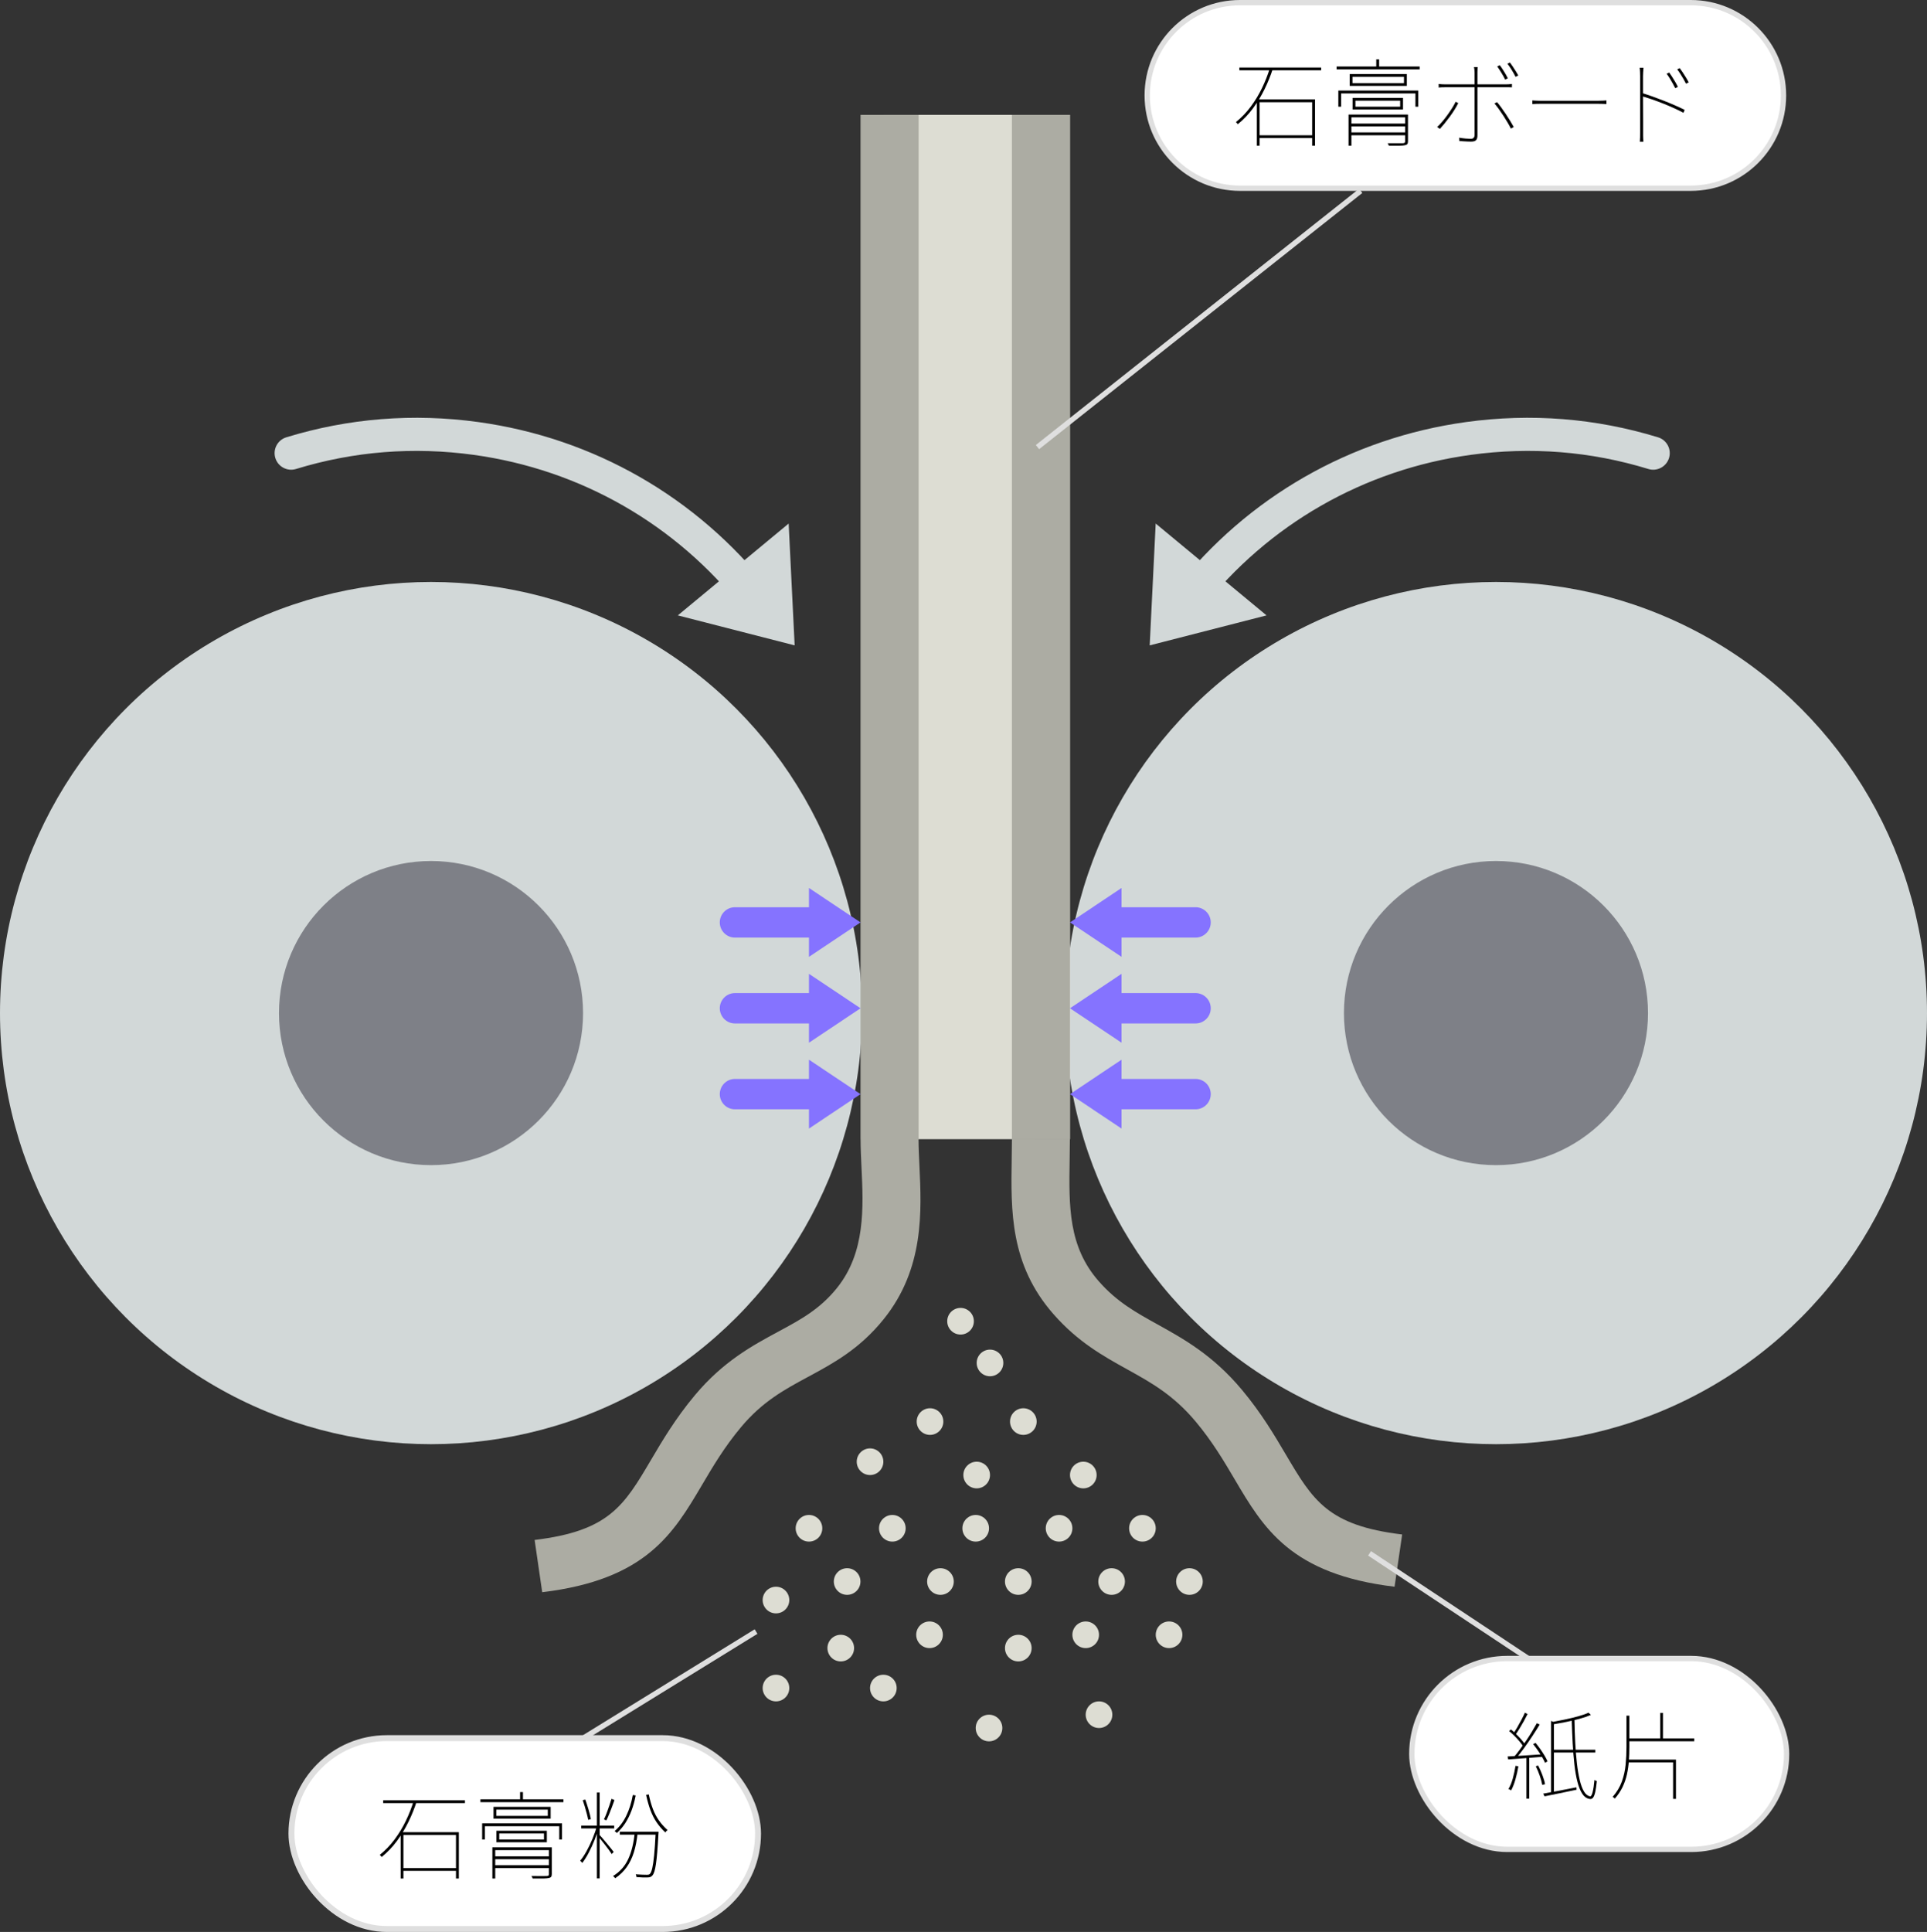 <?xml version="1.0" encoding="UTF-8"?>
<svg id="_レイヤー_2" data-name="レイヤー 2" xmlns="http://www.w3.org/2000/svg" width="363.057" height="363.923" viewBox="0 0 363.057 363.923">
  <rect x="0" y="0" width="363.057" height="363.923" fill="#333333" stroke="none"/>
  <g id="_レイヤー_1-2" data-name="レイヤー 1">
    <g>
      <path d="m233.62,35.455c-9.637,0-17.478-7.84-17.478-17.478S223.983.5,233.62.5h84.924c9.637,0,17.478,7.841,17.478,17.478s-7.84,17.478-17.478,17.478h-84.924Z" fill="#fff" stroke-width="0"/>
      <path d="m318.544,1c9.361,0,16.978,7.616,16.978,16.978s-7.616,16.978-16.978,16.978h-84.923c-9.361,0-16.978-7.616-16.978-16.978s7.616-16.978,16.978-16.978h84.923m0-1h-84.923c-9.929,0-17.978,8.049-17.978,17.978s8.049,17.978,17.978,17.978h84.923c9.929,0,17.978-8.049,17.978-17.978S328.473,0,318.544,0h0Z" fill="#dfdfdf" stroke-width="0"/>
    </g>
    <circle cx="281.85" cy="190.832" r="81.207" fill="#d2d8d8" stroke-width="0"/>
    <circle cx="281.85" cy="190.832" r="28.644" fill="#7e8087" stroke-width="0"/>
    <circle cx="81.207" cy="190.832" r="81.207" fill="#d2d8d8" stroke-width="0"/>
    <circle cx="81.207" cy="190.832" r="28.644" fill="#7e8087" stroke-width="0"/>
    <rect x="166.429" y="21.637" width="35.163" height="192.95" fill="#ddddd3" stroke-width="0"/>
    <path d="m173.222,219.507c-.084-1.758-.163-3.418-.163-4.919h.01V21.637h-10.941v192.95h.011c0,1.717.084,3.482.173,5.35.357,7.48.763,15.959-4.596,22.643-3.229,4.028-6.858,5.983-11.06,8.247-4.875,2.626-10.4,5.603-15.747,12.003-3.658,4.379-6.101,8.518-8.255,12.169-5.097,8.636-7.905,13.394-21.928,15.079l1.43,9.845c19.569-2.351,24.694-11.034,30.12-20.228,2.061-3.491,4.19-7.101,7.329-10.857,4.054-4.853,8.213-7.094,12.617-9.467,4.801-2.586,9.765-5.261,14.318-10.94,7.61-9.492,7.096-20.267,6.682-28.924Z" fill="#acaca3" stroke-width="0"/>
    <g>
      <rect x="190.651" y="21.637" width="10.941" height="192.95" fill="#acaca3" stroke-width="0"/>
      <path d="m262.742,298.892c-19.569-2.351-24.694-11.034-30.119-20.227-2.06-3.491-4.191-7.101-7.329-10.857-4.207-5.036-8.418-7.369-12.876-9.84-4.573-2.534-9.302-5.154-13.909-10.39-8.221-9.341-8.058-19.457-7.901-29.24.02-1.244.041-2.497.043-3.76l10.92.021c-.003,1.304-.024,2.6-.044,3.885-.141,8.764-.263,16.333,5.507,22.889,3.407,3.871,6.956,5.838,11.066,8.115,4.89,2.71,10.433,5.781,15.889,12.312,3.658,4.379,6.101,8.517,8.256,12.169,5.097,8.637,7.905,13.394,21.928,15.079l-1.43,9.845Z" fill="#acaca3" stroke-width="0"/>
    </g>
    <g>
      <path d="m239.243,12.832l.558.144c-.408,1.272-.924,2.547-1.548,3.825-.624,1.278-1.353,2.481-2.187,3.609-.834,1.128-1.785,2.124-2.853,2.988-.024-.036-.057-.078-.099-.126-.042-.048-.087-.099-.135-.153-.048-.054-.09-.093-.126-.117,1.044-.84,1.977-1.812,2.799-2.916.822-1.104,1.533-2.28,2.133-3.528.6-1.248,1.086-2.49,1.458-3.726Zm-5.742-.108h15.408v.522h-15.408v-.522Zm3.294,5.994h10.962v8.73h-.54v-8.19h-9.9v8.19h-.522v-8.73Zm.306,6.768h10.494v.522h-10.494v-.522Z" stroke-width="0"/>
      <path d="m251.825,12.525h15.642v.54h-15.642v-.54Zm.324,4.536h15.048v3.042h-.522v-2.502h-14.004v2.502h-.522v-3.042Zm1.926,4.518h10.944v.522h-10.404v5.346h-.54v-5.868Zm.216-7.632h10.764v2.232h-10.764v-2.232Zm.108,9.324h10.656v.54h-10.656v-.54Zm0,1.674h10.656v.54h-10.656v-.54Zm.414-10.476v1.188h9.702v-1.188h-9.702Zm.018,3.978h9.504v2.178h-9.504v-2.178Zm.54.522v1.134h8.424v-1.134h-8.424Zm3.924-7.794h.54v1.746h-.54v-1.746Zm5.436,10.404h.54v5.022c0,.228-.036.399-.108.513-.072.114-.222.195-.45.243-.204.048-.549.078-1.035.09-.486.012-1.155.012-2.007,0-.012-.06-.042-.132-.09-.216-.048-.084-.096-.168-.144-.252.492,0,.936.003,1.332.009.396.006.729.006.999,0,.27-.006.459-.009.567-.009.168-.012.276-.045.324-.099.048-.054.072-.141.072-.261v-5.04Z" stroke-width="0"/>
      <path d="m274.741,19.419c-.18.372-.408.78-.684,1.224-.276.444-.579.891-.909,1.341-.33.45-.657.873-.981,1.269-.324.396-.618.738-.882,1.026l-.522-.36c.3-.264.618-.594.954-.99s.666-.819.99-1.269.621-.891.891-1.323c.27-.432.489-.822.657-1.17l.486.252Zm-3.69-3.6c.24.024.447.042.621.054.174.012.405.018.693.018h11.322c.168,0,.354-.006.558-.018.204-.012.408-.03.612-.054v.63c-.192-.012-.384-.018-.576-.018h-11.898c-.276,0-.51.003-.702.009-.192.006-.402.021-.63.045v-.666Zm7.362-3.186c-.012.084-.021.183-.027.297-.006.114-.012.231-.018.351-.006.12-.009.234-.009.342v11.88c0,.42-.087.72-.261.9-.174.18-.489.27-.945.27-.18,0-.408-.006-.684-.018-.276-.012-.549-.027-.819-.045-.27-.018-.501-.033-.693-.045l-.036-.63c.408.072.807.126,1.197.162.39.036.711.054.963.054s.438-.063.558-.189c.12-.126.18-.309.18-.549v-11.79c0-.168-.012-.348-.036-.54-.024-.192-.048-.342-.072-.45h.702Zm3.636,6.606c.252.288.522.63.81,1.026s.579.816.873,1.26c.294.444.567.873.819,1.287.252.414.468.783.648,1.107l-.54.306c-.156-.324-.357-.696-.603-1.116-.246-.42-.513-.852-.801-1.296-.288-.444-.579-.87-.873-1.278-.294-.408-.567-.756-.819-1.044l.486-.252Zm.522-6.966c.228.312.489.702.783,1.17.294.468.537.9.729,1.296l-.504.252c-.168-.36-.399-.78-.693-1.26-.294-.48-.561-.888-.801-1.224l.486-.234Zm1.908-.504c.168.216.348.471.54.765.192.294.381.588.567.882.186.294.339.561.459.801l-.504.252c-.204-.408-.444-.837-.72-1.287-.276-.45-.546-.843-.81-1.179l.468-.234Z" stroke-width="0"/>
      <path d="m288.707,18.916c.144.012.312.024.504.036.192.012.42.021.684.027.264.006.576.009.936.009h10.062c.48,0,.855-.009,1.125-.027s.483-.033.639-.045v.684c-.156-.012-.381-.024-.675-.036-.294-.012-.651-.018-1.071-.018h-10.08c-.48,0-.897.003-1.251.009-.354.006-.645.021-.873.045v-.684Z" stroke-width="0"/>
      <path d="m309.009,24.927v-10.584c0-.192-.006-.444-.018-.756-.012-.312-.036-.588-.072-.828h.72c-.024.228-.045.507-.063.837-.018.33-.027.579-.027.747v4.266c0,.768.003,1.515.009,2.241.006.726.009,1.383.009,1.971v2.736c0,.216.006.42.018.612s.024.366.036.522h-.666c.024-.228.039-.501.045-.819.006-.318.009-.633.009-.945Zm.432-7.38c.588.18,1.227.393,1.917.639.69.246,1.395.51,2.115.792.72.282,1.416.57,2.088.864.672.294,1.284.579,1.836.855l-.234.558c-.516-.288-1.113-.585-1.791-.891-.678-.306-1.38-.603-2.106-.891-.726-.288-1.422-.546-2.088-.774-.666-.228-1.245-.414-1.737-.558v-.594Zm5.04-3.888c.132.18.3.426.504.738.204.312.408.642.612.99.204.348.378.672.522.972l-.504.252c-.12-.252-.273-.546-.459-.882s-.381-.669-.585-.999c-.204-.33-.396-.609-.576-.837l.486-.234Zm1.98-.828c.144.18.318.426.522.738.204.312.414.642.63.99.216.348.396.666.54.954l-.504.252c-.12-.252-.276-.543-.468-.873-.192-.33-.393-.66-.603-.99-.21-.33-.405-.609-.585-.837l.468-.234Z" stroke-width="0"/>
    </g>
    <line x1="195.464" y1="84.219" x2="256.361" y2="35.955" fill="none" stroke="#dfdfdf" stroke-miterlimit="10"/>
    <line x1="290.449" y1="314.086" x2="258.03" y2="292.605" fill="none" stroke="#dfdfdf" stroke-miterlimit="10"/>
    <line x1="107.893" y1="328.643" x2="142.445" y2="307.336" fill="none" stroke="#dfdfdf" stroke-miterlimit="10"/>
    <g>
      <path d="m142.406,115.926c-.924,0-1.838-.408-2.454-1.19-12.561-15.959-30.562-26.277-50.687-29.052-11.355-1.566-22.623-.672-33.494,2.658-1.646.506-3.392-.422-3.897-2.07-.505-1.647.422-3.392,2.07-3.897,11.744-3.597,23.915-4.564,36.173-2.873,21.733,2.997,41.173,14.139,54.738,31.374,1.066,1.354.832,3.316-.522,4.381-.572.45-1.252.668-1.927.668Z" fill="#d2d8d8" stroke-width="0"/>
      <polygon points="149.717 121.569 127.704 115.919 148.587 98.62 149.717 121.569" fill="#d2d8d8" stroke-width="0"/>
    </g>
    <g>
      <path d="m223.921,115.926c.924,0,1.838-.408,2.454-1.19,12.561-15.959,30.562-26.277,50.687-29.052,11.355-1.566,22.623-.672,33.494,2.658,1.646.506,3.392-.422,3.897-2.07.505-1.647-.422-3.392-2.07-3.897-11.744-3.597-23.915-4.564-36.173-2.873-21.733,2.997-41.173,14.139-54.738,31.374-1.066,1.354-.832,3.316.522,4.381.572.45,1.252.668,1.927.668Z" fill="#d2d8d8" stroke-width="0"/>
      <polygon points="216.609 121.569 238.623 115.919 217.739 98.62 216.609 121.569" fill="#d2d8d8" stroke-width="0"/>
    </g>
    <g>
      <path d="m225.25,176.614h-15.455c-1.58,0-2.86-1.28-2.86-2.86s1.28-2.86,2.86-2.86h15.455c1.58,0,2.86,1.28,2.86,2.86s-1.28,2.86-2.86,2.86Z" fill="#8573ff" stroke-width="0"/>
      <polygon points="201.592 173.754 211.305 167.268 211.305 180.24 201.592 173.754" fill="#8573ff" stroke-width="0"/>
    </g>
    <g>
      <path d="m225.25,192.787h-15.455c-1.58,0-2.86-1.28-2.86-2.86s1.28-2.86,2.86-2.86h15.455c1.58,0,2.86,1.28,2.86,2.86s-1.28,2.86-2.86,2.86Z" fill="#8573ff" stroke-width="0"/>
      <polygon points="201.592 189.927 211.305 183.441 211.305 196.414 201.592 189.927" fill="#8573ff" stroke-width="0"/>
    </g>
    <g>
      <path d="m225.25,208.96h-15.455c-1.58,0-2.86-1.28-2.86-2.86s1.28-2.86,2.86-2.86h15.455c1.58,0,2.86,1.28,2.86,2.86s-1.28,2.86-2.86,2.86Z" fill="#8573ff" stroke-width="0"/>
      <polygon points="201.592 206.101 211.305 199.614 211.305 212.587 201.592 206.101" fill="#8573ff" stroke-width="0"/>
    </g>
    <g>
      <path d="m138.471,176.614h15.455c1.58,0,2.86-1.28,2.86-2.86s-1.28-2.86-2.86-2.86h-15.455c-1.58,0-2.86,1.28-2.86,2.86s1.28,2.86,2.86,2.86Z" fill="#8573ff" stroke-width="0"/>
      <polygon points="162.129 173.754 152.416 167.268 152.416 180.24 162.129 173.754" fill="#8573ff" stroke-width="0"/>
    </g>
    <g>
      <path d="m138.471,192.787h15.455c1.58,0,2.86-1.28,2.86-2.86,0-1.58-1.28-2.86-2.86-2.86h-15.455c-1.58,0-2.86,1.28-2.86,2.86s1.28,2.86,2.86,2.86Z" fill="#8573ff" stroke-width="0"/>
      <polygon points="162.129 189.927 152.416 183.441 152.416 196.414 162.129 189.927" fill="#8573ff" stroke-width="0"/>
    </g>
    <g>
      <path d="m138.471,208.96h15.455c1.58,0,2.86-1.28,2.86-2.86,0-1.58-1.28-2.86-2.86-2.86h-15.455c-1.58,0-2.86,1.28-2.86,2.86s1.28,2.86,2.86,2.86Z" fill="#8573ff" stroke-width="0"/>
      <polygon points="162.129 206.101 152.416 199.614 152.416 212.587 162.129 206.101" fill="#8573ff" stroke-width="0"/>
    </g>
    <rect x="265.993" y="312.412" width="70.613" height="35.955" rx="17.978" ry="17.978" fill="#fff" stroke="#dfdfdf" stroke-miterlimit="10"/>
    <g>
      <path d="m284.06,330.862c.84-.036,1.851-.093,3.033-.171,1.182-.078,2.403-.159,3.663-.243l-.018.468c-1.2.096-2.376.189-3.528.279-1.152.09-2.172.165-3.06.225l-.09-.558Zm1.476,1.764l.54.09c-.144.84-.33,1.662-.558,2.466-.228.804-.498,1.494-.81,2.07-.024-.024-.069-.051-.135-.081-.066-.03-.132-.063-.198-.099-.066-.036-.123-.06-.171-.072.336-.564.609-1.233.819-2.007s.381-1.563.513-2.367Zm-1.206-6.552l.342-.306c.336.276.672.579,1.008.909s.645.657.927.981.507.612.675.864l-.342.378c-.168-.264-.393-.564-.675-.9s-.591-.672-.927-1.008c-.336-.336-.672-.642-1.008-.918Zm2.97-3.456l.504.252c-.204.42-.438.867-.702,1.341-.264.474-.531.933-.801,1.377-.27.444-.525.834-.765,1.17l-.414-.216c.24-.336.495-.738.765-1.206s.531-.942.783-1.422c.252-.48.462-.912.63-1.296Zm2.25,1.98l.54.252c-.408.672-.87,1.401-1.386,2.187-.516.786-1.041,1.545-1.575,2.277-.534.732-1.035,1.368-1.503,1.908l-.414-.234c.36-.408.735-.876,1.125-1.404s.783-1.083,1.179-1.665c.396-.582.768-1.161,1.116-1.737.348-.576.654-1.104.918-1.584Zm-1.962,6.138h.522v8.082h-.522v-8.082Zm1.26-2.196l.468-.234c.3.36.597.75.891,1.17.294.42.561.831.801,1.233.24.402.426.759.558,1.071l-.468.27c-.132-.312-.318-.672-.558-1.08-.24-.408-.507-.825-.801-1.251-.294-.426-.591-.819-.891-1.179Zm.504,4.158l.45-.126c.288.552.555,1.155.801,1.809.246.654.411,1.221.495,1.701l-.522.144c-.084-.48-.24-1.05-.468-1.71-.228-.66-.48-1.266-.756-1.818Zm1.404,5.166c.78-.132,1.725-.306,2.835-.522,1.11-.216,2.247-.438,3.411-.666l.036.45c-1.068.228-2.13.45-3.186.666-1.056.216-2.004.408-2.844.576l-.252-.504Zm1.476-13.698l.54.216v13.41h-.54v-13.626Zm7.056-1.548l.45.414c-.564.252-1.248.489-2.052.711-.804.222-1.65.423-2.538.603-.888.18-1.74.336-2.556.468-.012-.06-.039-.129-.081-.207-.042-.078-.081-.153-.117-.225.804-.144,1.644-.309,2.52-.495.876-.186,1.701-.387,2.475-.603.774-.216,1.407-.438,1.899-.666Zm-6.84,6.984h8.118v.522h-8.118v-.522Zm3.672-5.652h.522c.024,1.5.072,2.946.144,4.338.072,1.392.177,2.682.315,3.87.138,1.188.315,2.235.531,3.141.216.906.483,1.626.801,2.16.318.534.699.837,1.143.909.18.036.342-.231.486-.801s.258-1.329.342-2.277c.048.036.096.066.144.09.048.024.102.045.162.063.06.018.108.039.144.063-.084.84-.183,1.521-.297,2.043-.114.522-.258.888-.432,1.098-.174.21-.405.279-.693.207-.528-.096-.972-.423-1.332-.981-.36-.558-.66-1.302-.9-2.232-.24-.93-.429-2.007-.567-3.231-.138-1.224-.246-2.553-.324-3.987-.078-1.434-.141-2.925-.189-4.473Z" stroke-width="0"/>
      <path d="m306.436,323.176h.54v5.904c0,.876-.03,1.746-.09,2.61s-.18,1.707-.36,2.529c-.18.822-.453,1.617-.819,2.385-.366.768-.855,1.5-1.467,2.196-.024-.036-.06-.072-.108-.108-.048-.036-.099-.075-.153-.117-.054-.042-.105-.075-.153-.099.792-.9,1.371-1.86,1.737-2.88.366-1.02.603-2.079.711-3.177.108-1.098.162-2.205.162-3.321v-5.922Zm.234,8.28h9.09v7.398h-.54v-6.876h-8.55v-.522Zm.054-3.996h12.474v.54h-12.474v-.54Zm6.066-4.806h.522v5.166h-.522v-5.166Z" stroke-width="0"/>
    </g>
    <rect x="54.911" y="327.41" width="87.909" height="35.955" rx="17.978" ry="17.978" fill="#fff" stroke="#dfdfdf" stroke-miterlimit="10" stroke-width="1.116"/>
    <g>
      <path d="m77.934,339.236l.558.144c-.408,1.272-.924,2.547-1.548,3.825-.624,1.278-1.353,2.481-2.187,3.609-.834,1.128-1.785,2.124-2.853,2.988-.024-.036-.057-.078-.099-.126-.042-.048-.087-.099-.135-.153-.048-.054-.09-.093-.126-.117,1.044-.84,1.977-1.812,2.799-2.916.822-1.104,1.533-2.28,2.133-3.528.6-1.248,1.086-2.49,1.458-3.726Zm-5.742-.108h15.408v.522h-15.408v-.522Zm3.294,5.994h10.962v8.73h-.54v-8.19h-9.9v8.19h-.522v-8.73Zm.306,6.768h10.494v.522h-10.494v-.522Z" stroke-width="0"/>
      <path d="m90.516,338.93h15.642v.54h-15.642v-.54Zm.324,4.536h15.048v3.042h-.522v-2.502h-14.004v2.502h-.522v-3.042Zm1.926,4.518h10.944v.522h-10.404v5.346h-.54v-5.868Zm.216-7.632h10.764v2.232h-10.764v-2.232Zm.108,9.324h10.656v.54h-10.656v-.54Zm0,1.674h10.656v.54h-10.656v-.54Zm.414-10.476v1.188h9.702v-1.188h-9.702Zm.018,3.978h9.504v2.178h-9.504v-2.178Zm.54.522v1.134h8.424v-1.134h-8.424Zm3.924-7.794h.54v1.746h-.54v-1.746Zm5.436,10.404h.54v5.022c0,.228-.036.399-.108.513-.072.114-.222.195-.45.243-.204.048-.549.078-1.035.09-.486.012-1.155.012-2.007,0-.012-.06-.042-.132-.09-.216-.048-.084-.096-.168-.144-.252.492,0,.936.003,1.332.009.396.006.729.006.999,0,.27-.006.459-.009.567-.009.168-.012.276-.045.324-.099.048-.054.072-.141.072-.261v-5.04Z" stroke-width="0"/>
      <path d="m112.459,343.952l.414.126c-.216.792-.495,1.62-.837,2.484-.342.864-.717,1.68-1.125,2.448-.408.768-.81,1.404-1.206,1.908-.048-.06-.111-.132-.189-.216-.078-.084-.147-.15-.207-.198.396-.468.795-1.065,1.197-1.791.402-.726.777-1.509,1.125-2.349.348-.84.624-1.644.828-2.412Zm-2.952-.054h6.21v.522h-6.21v-.522Zm.288-4.806l.486-.108c.204.588.408,1.224.612,1.908.204.684.348,1.272.432,1.764l-.504.144c-.06-.336-.147-.717-.261-1.143-.114-.426-.237-.864-.369-1.314s-.264-.867-.396-1.251Zm2.664-1.44h.522v16.182h-.522v-16.182Zm.45,7.938c.12.12.309.33.567.63.258.3.534.627.828.981.294.354.564.684.81.99.246.306.417.525.513.657l-.378.396c-.108-.18-.279-.432-.513-.756-.234-.324-.492-.663-.774-1.017-.282-.354-.543-.681-.783-.981-.24-.3-.426-.522-.558-.666l.288-.234Zm2.304-6.75l.558.234c-.144.408-.303.846-.477,1.314-.174.468-.351.921-.531,1.359s-.354.825-.522,1.161l-.45-.198c.168-.336.339-.735.513-1.197.174-.462.342-.93.504-1.404.162-.474.297-.897.405-1.269Zm4.374,6.372l.54.054c-.132,1.368-.366,2.586-.702,3.654-.336,1.068-.789,2.001-1.359,2.799-.57.798-1.287,1.491-2.151,2.079-.024-.036-.06-.078-.108-.126l-.153-.153c-.054-.054-.105-.099-.153-.135,1.284-.78,2.238-1.845,2.862-3.195.624-1.35,1.032-3.009,1.224-4.977Zm-.36-7.092l.54.09c-.192,1.02-.453,1.968-.783,2.844-.33.876-.723,1.665-1.179,2.367-.456.702-.984,1.323-1.584,1.863-.024-.036-.063-.075-.117-.117-.054-.042-.108-.087-.162-.135-.054-.048-.105-.084-.153-.108.9-.756,1.632-1.713,2.196-2.871.564-1.158.978-2.469,1.242-3.933Zm-2.448,6.93h6.912v.54h-6.912v-.54Zm6.75,0h.54v.225c0,.054-.006.105-.018.153-.072,1.368-.147,2.52-.225,3.456-.078.936-.162,1.701-.252,2.295s-.189,1.056-.297,1.386c-.108.33-.228.567-.36.711-.12.144-.252.243-.396.297s-.336.081-.576.081c-.204.012-.495.012-.873,0-.378-.012-.765-.036-1.161-.072-.012-.084-.027-.174-.045-.27-.018-.096-.051-.18-.099-.252.456.036.876.06,1.26.072.384.012.654.018.81.018.168,0,.297-.012.387-.036.09-.024.171-.078.243-.162.156-.168.297-.519.423-1.053.126-.534.243-1.341.351-2.421.108-1.08.204-2.508.288-4.284v-.144Zm-1.296-7.038c.216,1.044.477,1.965.783,2.763.306.798.684,1.515,1.134,2.151.45.636.993,1.242,1.629,1.818-.084.048-.165.111-.243.189-.078.078-.141.159-.189.243-.648-.612-1.2-1.257-1.656-1.935-.456-.678-.84-1.437-1.152-2.277-.312-.84-.582-1.794-.81-2.862l.504-.09Z" stroke-width="0"/>
    </g>
    <g>
      <circle cx="175.22" cy="267.78" r="2.509" fill="#ddddd3" stroke-width="0"/>
      <circle cx="192.802" cy="267.78" r="2.509" fill="#ddddd3" stroke-width="0"/>
      <circle cx="186.52" cy="256.735" r="2.509" fill="#ddddd3" stroke-width="0"/>
      <circle cx="180.972" cy="248.879" r="2.509" fill="#ddddd3" stroke-width="0"/>
      <circle cx="163.92" cy="275.341" r="2.509" fill="#ddddd3" stroke-width="0"/>
      <circle cx="204.101" cy="277.85" r="2.509" fill="#ddddd3" stroke-width="0"/>
      <circle cx="184.011" cy="277.85" r="2.509" fill="#ddddd3" stroke-width="0"/>
      <circle cx="152.416" cy="287.881" r="2.509" fill="#ddddd3" stroke-width="0"/>
      <circle cx="183.828" cy="287.881" r="2.509" fill="#ddddd3" stroke-width="0"/>
      <circle cx="168.122" cy="287.881" r="2.509" fill="#ddddd3" stroke-width="0"/>
      <circle cx="215.24" cy="287.881" r="2.509" fill="#ddddd3" stroke-width="0"/>
      <circle cx="199.534" cy="287.881" r="2.509" fill="#ddddd3" stroke-width="0"/>
      <circle cx="146.198" cy="301.401" r="2.509" fill="#ddddd3" stroke-width="0"/>
      <circle cx="177.187" cy="297.911" r="2.509" fill="#ddddd3" stroke-width="0"/>
      <circle cx="159.605" cy="297.911" r="2.509" fill="#ddddd3" stroke-width="0"/>
      <circle cx="209.434" cy="297.911" r="2.509" fill="#ddddd3" stroke-width="0"/>
      <circle cx="191.853" cy="297.911" r="2.509" fill="#ddddd3" stroke-width="0"/>
      <circle cx="158.404" cy="310.451" r="2.509" fill="#ddddd3" stroke-width="0"/>
      <circle cx="146.198" cy="317.977" r="2.509" fill="#ddddd3" stroke-width="0"/>
      <circle cx="166.429" cy="317.977" r="2.509" fill="#ddddd3" stroke-width="0"/>
      <circle cx="191.853" cy="310.451" r="2.509" fill="#ddddd3" stroke-width="0"/>
      <circle cx="175.128" cy="307.942" r="2.509" fill="#ddddd3" stroke-width="0"/>
      <circle cx="220.257" cy="307.942" r="2.509" fill="#ddddd3" stroke-width="0"/>
      <circle cx="204.551" cy="307.942" r="2.509" fill="#ddddd3" stroke-width="0"/>
      <circle cx="186.337" cy="325.504" r="2.509" fill="#ddddd3" stroke-width="0"/>
      <circle cx="207.06" cy="322.995" r="2.509" fill="#ddddd3" stroke-width="0"/>
      <circle cx="224.1" cy="297.911" r="2.509" fill="#ddddd3" stroke-width="0"/>
    </g>
  </g>
</svg>